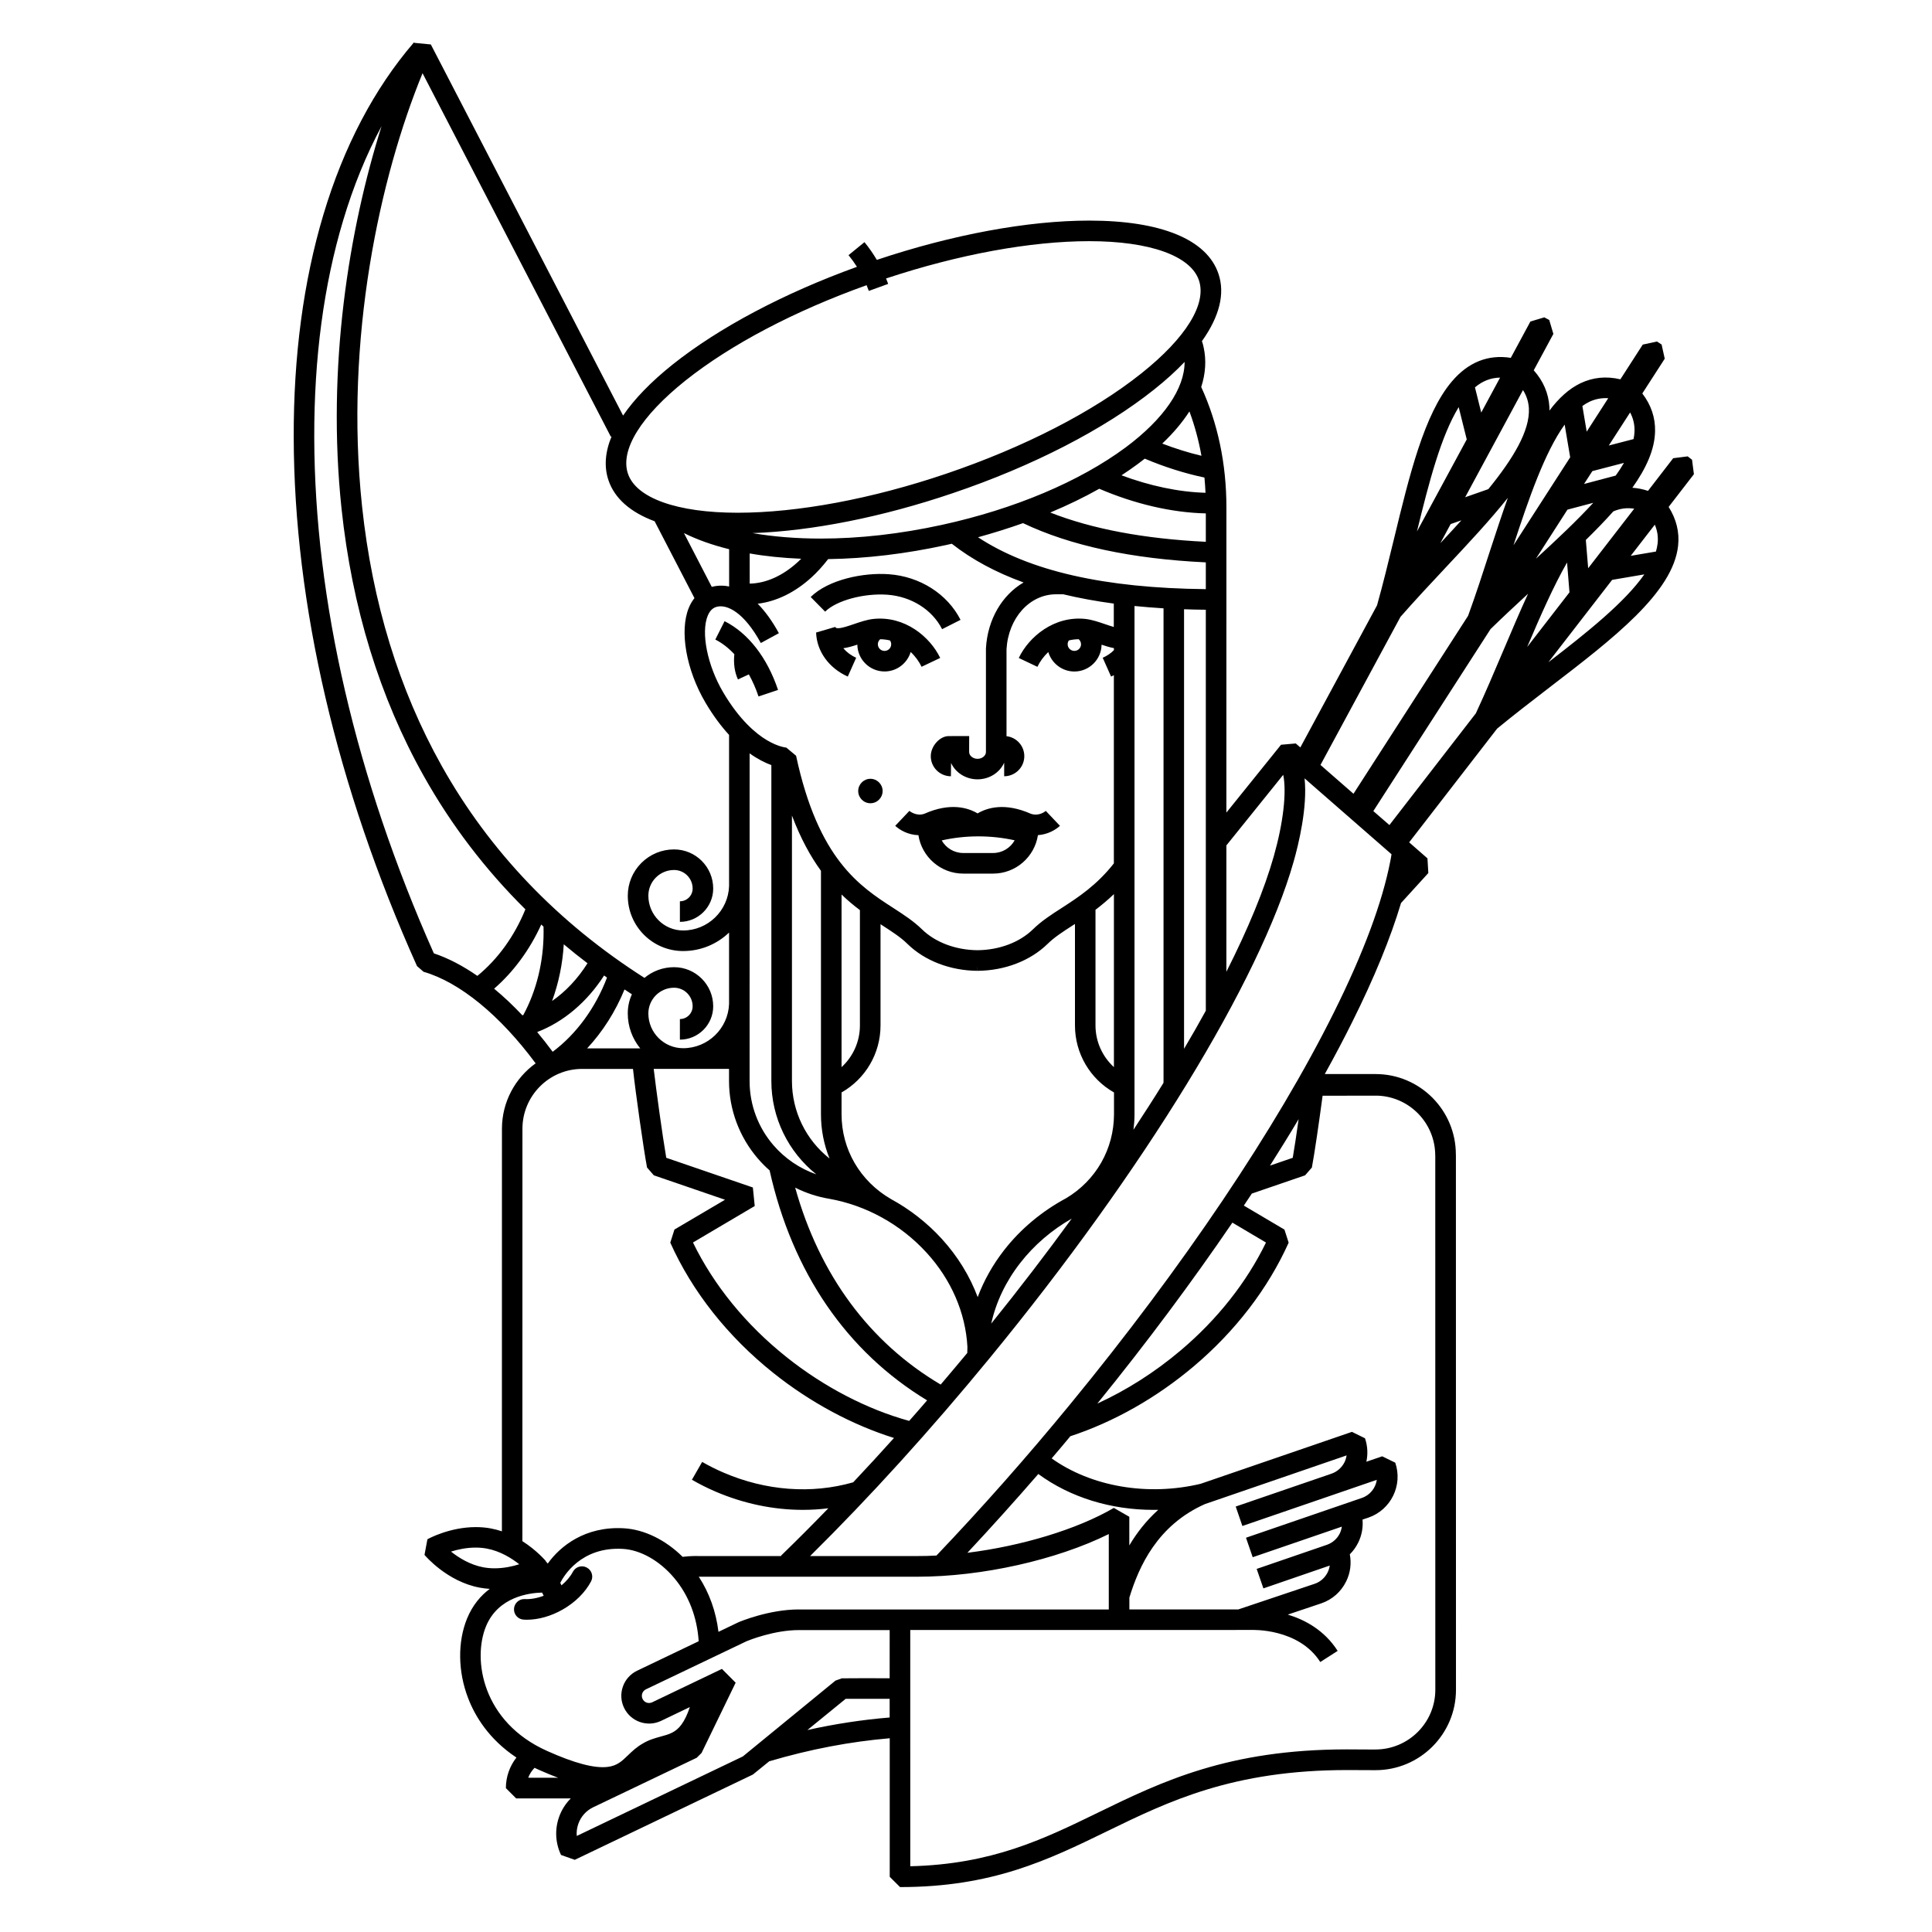 <?xml version="1.0" encoding="UTF-8"?>
<!-- Uploaded to: SVG Repo, www.svgrepo.com, Generator: SVG Repo Mixer Tools -->
<svg fill="#000000" width="800px" height="800px" version="1.1" viewBox="144 144 512 512" xmlns="http://www.w3.org/2000/svg">
 <path d="m417.19 359.66c-6.957-3.078-11.648-1.566-14.121-0.098-2.473-1.473-7.164-2.988-14.121 0.098-2.144 0.766-3.953-0.766-3.953-0.766l-3.75 3.953c1.109 1.059 3.367 2.41 6.144 2.484 0.891 5.754 5.879 10.184 11.875 10.184h7.91c6.012 0 11.004-4.434 11.887-10.191 2.637-0.172 4.762-1.461 5.836-2.473l-3.75-3.953 0.031-0.023c-0.18 0.148-1.84 1.539-3.988 0.785zm-10.016 10.395h-7.91c-2.445 0-4.578-1.352-5.703-3.336 3.152-0.711 6.402-1.074 9.715-1.074 3.266 0 6.492 0.352 9.621 1.047-1.129 2.008-3.262 3.363-5.723 3.363zm-31.734-62.027c-1.742 0.195-3.492 0.801-5.18 1.375-1.445 0.492-2.938 1.008-3.984 1.074-0.711 0.039-0.789-0.105-0.934-0.332l-5.066 1.484c0.16 4.949 3.379 9.422 8.395 11.668l2.223-4.988c-1.379-0.613-2.539-1.492-3.41-2.516 1.293-0.188 2.574-0.578 3.719-0.957 0.055 3.93 3.269 7.109 7.219 7.109 3.254 0 6.016-2.18 6.918-5.16 1.254 1.18 2.231 2.551 2.887 3.918l4.934-2.344c-2.691-5.586-9.371-11.219-17.719-10.332zm2.973 8.473c-0.969 0-1.773-0.785-1.773-1.762 0-0.523 0.227-1.008 0.621-1.336 0.906 0.012 1.77 0.121 2.602 0.328 0.203 0.297 0.312 0.645 0.312 1.008 0 0.973-0.785 1.762-1.762 1.762zm-39.801 0.871c-1.551-1.656-3.25-2.984-5.047-3.883l2.457-4.871c6.258 3.16 11.285 9.629 14.168 18.223l-5.176 1.727c-0.699-2.102-1.57-4.055-2.559-5.848l-2.891 1.336c-0.887-1.93-1.215-4.231-0.953-6.684zm254.29-47.703-0.492-3.828-1.152-0.898-3.844 0.488-6.676 8.652c-1.402-0.465-2.793-0.73-4.144-0.828 3.652-5.133 5.926-10.117 6.016-14.965 0.086-3.621-1.055-6.977-3.379-10.016l5.941-9.215-0.828-3.758-1.23-0.797-3.769 0.816-5.926 9.203c-3.75-0.891-7.301-0.527-10.59 1.047-3.066 1.473-5.769 3.977-8.207 7.234 0-0.316-0.012-0.637-0.012-0.941-0.215-3.606-1.613-6.883-4.152-9.73l5.203-9.645-1.094-3.688-1.305-0.699-3.688 1.102-5.195 9.629c-6.051-0.945-11.316 1.168-15.645 6.293-7.289 8.602-11.211 24.758-15.352 41.852-1.406 5.789-2.852 11.75-4.449 17.441l-20.328 37.66-1.211-1.055-3.906 0.344-14.484 17.98 0.008-80.949c0-11.48-2.301-22.32-6.676-31.84 1.152-3.566 1.391-7.074 0.648-10.484-0.105-0.57-0.273-1.125-0.457-1.672 4.629-6.481 6.184-12.59 4.367-17.879-3.062-9.062-15.215-14.062-34.223-14.062-16.309 0-36.285 3.707-56.297 10.41-0.973-1.633-2.062-3.219-3.281-4.695l-4.223 3.445c0.812 0.992 1.551 2.012 2.231 3.09-19.352 6.992-36.543 16.102-48.809 25.859-5.773 4.609-10.184 9.168-13.168 13.559l-50.949-98.348-4.309-0.418-0.18-0.109c-10.5 12.211-18.57 27.547-23.977 45.613-5.281 17.629-7.934 37.504-7.871 59.066 0.105 44.223 11.395 92.676 32.672 140.09l1.734 1.508c9.559 2.746 20.297 11.551 29.703 24.27-5.406 3.879-8.926 10.203-8.926 17.355l-0.012 106.66c-0.953-0.316-1.941-0.578-2.973-0.77-1.27-0.238-2.606-0.348-3.953-0.348-6.926 0-12.59 3.082-12.816 3.231l-0.77 4.133c0.242 0.293 6.039 7.09 14.637 8.68 0.867 0.168 1.758 0.262 2.66 0.324-2.402 1.789-4.566 4.328-6.019 7.863-2.527 6.176-2.434 14.051 0.273 21.074 1.809 4.734 5.477 10.898 12.809 15.766-1.793 2.293-2.793 5.125-2.793 8.102l2.727 2.727h14.473c-1.379 1.375-2.449 3.047-3.113 4.938-1.168 3.32-0.973 6.887 0.527 10.047l3.641 1.289 47.207-22.602 4.324-3.508c10.852-3.203 21.352-5.203 31.938-6.109v36.723l2.731 2.719c24.453 0 39.207-7.176 54.82-14.773 16.418-7.992 33.379-16.242 63.688-16.242l7.492 0.031 0.012-0.012v0.012c11.758 0 21.316-9.551 21.316-21.281l-0.016-141.59-0.012-0.301c0-11.75-9.539-21.305-21.266-21.305h-13.473c2.625-4.727 5.066-9.352 7.301-13.855 5.805-11.648 10.125-22.184 12.906-31.473l7.234-7.941-0.227-3.894-4.852-4.246 23.312-30.137c4.508-3.703 9.289-7.379 13.945-10.965 16.809-12.898 32.688-25.086 34.016-37.504 0.395-3.598-0.465-7.047-2.508-10.281zm-15.816 9.141-12.203 15.781-0.621-7.496c2.609-2.551 5.066-5.078 7.281-7.57 1.785-0.777 3.629-1.016 5.543-0.715zm-13.301-6.551 2.207-3.41 8.375-2.18c-0.641 1.098-1.359 2.227-2.188 3.367zm12.215-18.953c0.816 1.535 1.199 3.164 1.168 4.887-0.012 0.711-0.105 1.43-0.258 2.172l-6.566 1.703zm-10.809-2.824c1.57-0.746 3.231-1.062 5.008-0.957l-5.707 8.863-1.145-6.797c0.594-0.43 1.215-0.797 1.844-1.109zm1.043 26.77c-4.438 4.832-9.777 9.84-15.195 14.812l8.352-13.004zm-7.586-20.727 1.465 8.664-15.023 23.312c4.055-12.367 8.262-24.609 13.559-31.977zm-11.039-9.152c0.945 1.484 1.445 3.066 1.559 4.797 0.332 5.984-4.242 13.461-10.746 21.457l-6.141 2.152zm-6.07-3.301-4.996 9.262-1.664-6.68c2.023-1.699 4.207-2.543 6.66-2.582zm-10.973 7.824 2.137 8.555-13.195 24.395c3.195-13.109 6.371-25.297 11.059-32.949zm0.719 29.996c-1.82 2.016-3.699 4.031-5.578 6.051l2.727-5.055zm-16.141 25.578c3.848-4.387 7.969-8.797 11.984-13.078 5.934-6.316 11.719-12.508 16.465-18.461-1.621 4.551-3.188 9.344-4.781 14.207-1.828 5.668-3.727 11.488-5.75 17.051l-30.375 47.168-8.746-7.637zm-46.141 60.574 15.062-18.707c0.938 4.566 0.039 12.617-2.481 21.52-2.5 8.82-6.793 19.219-12.586 30.676zm-65.816-81.664c4.09-1.129 8.07-2.379 11.926-3.742 12.523 5.969 28.703 9.457 48.441 10.398v7.094c-26.844-0.27-46.758-4.789-60.367-13.75zm60.367 19.207v106.26c-1.809 3.293-3.727 6.672-5.769 10.098v-116.49c1.906 0.078 3.824 0.113 5.769 0.133zm-11.207-0.371v125.28c0 0.156-0.02 0.332-0.02 0.484-2.519 4.086-5.184 8.207-7.949 12.418 0.168-1.352 0.277-2.707 0.277-4.102v-134.7c2.473 0.246 5.043 0.453 7.691 0.621zm-38.359 13.156 4.934 2.344c0.648-1.371 1.633-2.734 2.883-3.918 0.898 2.977 3.652 5.16 6.918 5.16 3.926 0 7.144-3.18 7.203-7.109 1.082 0.363 2.176 0.707 3.273 0.91v0.539c-0.816 0.828-1.828 1.516-2.973 2.016l2.223 4.988c0.266-0.117 0.504-0.23 0.734-0.363v49.867c-4.539 5.789-9.445 8.984-13.801 11.801-2.812 1.797-5.414 3.5-7.613 5.648-3.551 3.473-8.918 5.508-14.742 5.562-5.805-0.059-11.176-2.09-14.723-5.562-2.195-2.144-4.816-3.848-7.598-5.648-8.852-5.723-19.855-12.848-25.738-40.328l-2.59-2.156h0.039c-0.02 0-2.109-0.141-5.176-1.965-2.898-1.723-7.246-5.324-11.598-12.695-4.18-7.094-5.941-15.836-4.082-20.312 0.719-1.723 1.723-2.168 2.414-2.352 2.711-0.691 7.199 1.457 11.648 9.609l4.785-2.606c-1.738-3.188-3.633-5.805-5.613-7.805 4.961-0.598 9.898-2.992 14.309-7.031 1.359-1.238 2.836-2.828 4.363-4.797 10.078-0.141 20.586-1.402 31.281-3.734 0.5-0.109 0.984-0.215 1.484-0.336 5.332 4.176 11.656 7.598 19.027 10.262-5.629 3.269-9.547 9.719-9.977 17.477v27.449c0 0.984-1.012 1.809-2.231 1.809-1.195 0-2.223-0.832-2.223-1.809l0.012-4.227-5.457 0.016c-2.273 0-4.719 2.59-4.719 5.324 0 2.934 2.398 5.32 5.336 5.32l0.039-3.523c1.18 2.559 3.883 4.336 7.012 4.336 3.168 0 5.894-1.809 7.062-4.41v3.594c2.941 0 5.336-2.387 5.336-5.32 0-2.734-2.051-4.988-4.715-5.297v-23.051c0.492-8.297 6.141-14.555 13.133-14.555h1.898c4.203 1.008 8.652 1.828 13.402 2.465v6.195c-0.754-0.207-1.566-0.492-2.332-0.75-1.684-0.574-3.438-1.18-5.176-1.375-8.324-0.887-15.004 4.746-17.676 10.344zm16.496-3.637c0 0.977-0.797 1.762-1.762 1.762-0.973 0-1.785-0.785-1.785-1.762 0-0.363 0.121-0.711 0.312-1.008 0.828-0.207 1.699-0.316 2.609-0.328 0.387 0.328 0.625 0.816 0.625 1.336zm-3.957 146.81c-6.367 3.414-12.055 8.133-16.434 13.766-3.023 3.879-5.352 8.055-6.996 12.434-2.086-5.57-5.301-10.816-9.531-15.453-3.891-4.258-8.465-7.812-13.469-10.539-8.184-4.742-13.078-13.164-13.078-22.469v-5.773c6.344-3.602 10.328-10.352 10.328-17.754v-26.828c0.137 0.086 0.273 0.18 0.406 0.262 2.656 1.719 4.953 3.199 6.734 4.957 4.559 4.465 11.332 7.074 18.547 7.129l0.012-1.426 0.012 1.426v-0.344 0.344c7.238-0.055 13.98-2.664 18.555-7.129 1.785-1.758 4.082-3.246 6.742-4.957 0.16-0.109 0.348-0.215 0.52-0.328v26.895c0 7.418 3.996 14.156 10.344 17.754v5.773c-0.02 9.172-4.719 17.492-12.691 22.262zm1.488 5.398c-6.691 9.191-13.816 18.504-21.332 27.824 1.273-5.727 3.883-11.199 7.715-16.105 3.668-4.711 8.363-8.727 13.617-11.719zm-84.5-8.246-22.953-7.871c-1.031-6.047-2.699-18.207-3.324-23.562h19.961v3.254c0 7.516 2.727 14.816 7.672 20.547 0.957 1.113 1.988 2.156 3.078 3.098 6.027 27.031 20.426 48.039 41.742 60.949-1.586 1.828-3.164 3.664-4.75 5.441-11.16-3.062-22.66-9.035-32.578-16.965-10.699-8.535-19.211-18.988-24.719-30.312l16.367-9.668zm16.816-3.481c-4.348-1.516-8.281-4.16-11.336-7.691-4.098-4.727-6.344-10.766-6.344-16.984l0.004-86.891c2.098 1.5 4.066 2.492 5.762 3.109v83.727c0 9.719 4.465 18.773 11.914 24.73zm3.508-4.191c-6.238-4.922-9.965-12.453-9.965-20.535v-70.359c2.301 6.086 4.926 10.844 7.688 14.641v64.508c0 4.137 0.793 8.09 2.277 11.746zm-9.109 7.715c2.832 1.422 5.863 2.422 9.012 2.949 9.801 1.734 18.965 6.801 25.801 14.277 6.539 7.144 10.34 15.941 10.832 24.965-0.016 0.539-0.039 1.082-0.039 1.621-2.348 2.828-4.699 5.617-7.047 8.375-18.883-11.164-32.121-29.098-38.559-52.188zm12.289-31.934v-45.75c1.637 1.582 3.269 2.934 4.867 4.133v30.562c0 4.289-1.82 8.262-4.867 11.055zm67.297-11.055v-30.648c1.586-1.203 3.238-2.574 4.883-4.152v45.852c-3.047-2.789-4.883-6.762-4.883-11.051zm8.004-153.19c-12.191 9.039-29.492 16.348-48.715 20.539-11.004 2.402-21.809 3.629-32.094 3.629-6.574 0-12.652-0.508-18.078-1.449 15.738-0.551 34.398-4.246 53.066-10.586 21.199-7.168 40.137-16.93 53.344-27.457 3.09-2.453 5.785-4.902 8.086-7.32 0.027 7.039-5.516 15.125-15.609 22.645zm-85.988 29.516c-0.297 0.289-0.59 0.578-0.891 0.852-4.004 3.668-8.449 5.656-12.762 5.738v-7.996c4.219 0.746 8.785 1.207 13.652 1.406zm-31.082-6.805c3.465 1.734 7.481 3.164 11.977 4.277v9.883c-1.535-0.332-3.074-0.301-4.602 0.098zm97.078-5.445c4.613-1.926 8.953-4.027 12.988-6.301 9.262 3.977 19.09 6.328 28.238 6.531v7.527c-16.426-0.805-30.18-3.41-41.227-7.758zm41.148-5.234c-7.133-0.195-14.816-1.848-22.27-4.629 1.516-0.988 2.973-2.004 4.359-3.027 0.621-0.465 1.219-0.926 1.809-1.387 5.176 2.188 10.52 3.891 15.816 5.004 0.125 1.328 0.215 2.676 0.285 4.039zm-1.082-9.805c-3.492-0.828-6.969-1.926-10.387-3.234 2.977-2.812 5.359-5.668 7.199-8.523 1.383 3.727 2.457 7.66 3.188 11.758zm-136.71-19.961c11.957-9.516 28.875-18.414 47.969-25.246 0.207 0.504 0.414 1.008 0.594 1.516l5.129-1.859c-0.176-0.488-0.363-0.957-0.559-1.441 19.242-6.379 38.305-9.883 53.848-9.883 16.012 0 26.863 3.871 29.059 10.359 2.125 6.277-3.438 15.27-15.27 24.695-12.73 10.148-31.086 19.578-51.691 26.566-19.715 6.688-39.359 10.348-55.293 10.348-16 0-26.859-3.871-29.055-10.34-2.133-6.277 3.438-15.273 15.27-24.715zm-69.707-81.43 49.902 96.34 0.203-0.098c-1.734 4.156-2.035 8.09-0.828 11.652 1.629 4.801 5.82 8.469 12.227 10.848l10.555 20.367c-0.59 0.742-1.09 1.586-1.484 2.543-2.535 6.117-0.719 16.473 4.418 25.184 2.035 3.445 4.152 6.254 6.238 8.523v40.078c-0.227 6.508-5.606 11.75-12.176 11.75-5.078 0-9.211-4.125-9.211-9.211 0-1.82 0.711-3.535 1.996-4.828 1.293-1.281 3.004-1.988 4.82-1.988 2.715 0 4.918 2.207 4.918 4.914 0 1.867-1.516 3.379-3.379 3.379v5.453c4.863 0 8.828-3.965 8.828-8.832 0-5.719-4.641-10.367-10.367-10.367-3.269 0-6.359 1.281-8.676 3.594-2.316 2.316-3.594 5.406-3.594 8.68 0 8.09 6.578 14.66 14.664 14.66 4.719 0 9.012-1.867 12.176-4.898v18.895c-0.227 6.508-5.606 11.75-12.176 11.75-5.078 0-9.211-4.125-9.211-9.203 0-1.812 0.711-3.535 1.996-4.828 1.293-1.289 3.004-1.996 4.82-1.996 2.715 0 4.918 2.207 4.918 4.918 0 1.867-1.516 3.387-3.379 3.387v5.453c4.863 0 8.828-3.965 8.828-8.836 0-5.715-4.641-10.367-10.367-10.367-2.902 0-5.652 1.004-7.848 2.836-22.957-14.637-41.035-33.535-53.734-56.184-11.305-20.164-18.398-43.297-21.105-68.762-4.742-44.516 4.801-87.434 16.027-114.8zm48.117 239.12c0.262 0.191 0.52 0.371 0.766 0.555-3.055 8.047-8.133 14.977-14.398 19.66-1.34-1.809-2.699-3.543-4.09-5.203 0.004-0.012 0.016-0.02 0.023-0.039 6.965-2.68 13.16-7.926 17.699-14.973zm-13.785 6.754c1.727-4.727 2.781-9.801 3.094-15.02 2.047 1.715 4.144 3.402 6.289 5.023-2.586 4.109-5.785 7.5-9.383 9.996zm19.191-3.051c0.648 0.434 1.293 0.855 1.961 1.281-0.727 1.57-1.098 3.285-1.098 5.078 0 3.5 1.238 6.723 3.301 9.25h-14.066c4.106-4.406 7.496-9.727 9.902-15.609zm-38.996-3.602c-3.883-2.695-7.769-4.715-11.531-5.969-20.637-46.359-31.594-93.621-31.695-136.73-0.051-21.035 2.523-40.379 7.656-57.488 2.715-9.082 6.121-17.426 10.188-25-8.652 27.348-14.594 63.801-10.617 101.34 2.781 26.207 10.105 50.047 21.773 70.844 7.301 13.023 16.32 24.844 26.953 35.367-2.871 7.078-7.301 13.211-12.727 17.641zm12.18 10.371c-0.086 0.035-0.168 0.066-0.25 0.082-2.457-2.609-4.961-4.969-7.488-7.055 5.168-4.492 9.465-10.34 12.488-17.008 0.203 0.188 0.398 0.371 0.598 0.559 0.016 0.457 0.023 0.926 0.023 1.395 0.008 7.902-1.879 15.562-5.371 22.027zm-0.234 30.148c0-8.742 7.094-15.863 15.809-15.863h13.488c0.68 6.301 2.812 21.301 3.723 26.133l1.797 2.066 18.867 6.473-13.402 7.898-1.102 3.465c5.801 12.965 15.246 24.914 27.328 34.551 9.723 7.769 20.918 13.777 31.957 17.219-3.602 4-7.199 7.926-10.812 11.75-11.023 3.164-23.172 2.258-34.387-2.586-1.934-0.828-3.836-1.785-5.637-2.82l-2.715 4.727c1.984 1.145 4.066 2.195 6.191 3.109 7.516 3.234 15.426 4.871 23.215 4.871 2.262 0 4.519-0.137 6.75-0.422-4.188 4.328-8.375 8.516-12.555 12.574l0.086 0.09h-21.992c-0.387-0.02-1.977-0.051-4.156 0.207-4.535-4.5-10.203-7.269-15.594-7.57-10.281-0.586-16.879 4.766-20.156 9.359-0.168-0.207-0.336-0.422-0.516-0.621l0.004-0.059c-0.145-0.168-2.438-2.863-6.207-5.266zm-10.348 116.22c-3.531-0.656-6.539-2.543-8.586-4.168 1.785-0.559 4.082-1.062 6.539-1.062 1.02 0 2.016 0.09 2.961 0.266 3.535 0.66 6.543 2.539 8.59 4.152-1.773 0.57-4.066 1.074-6.543 1.074-1.016 0-2.012-0.09-2.961-0.262zm11.879 55.758c0.363-0.973 0.938-1.863 1.676-2.625 0.367 0.172 0.734 0.352 1.125 0.523 1.84 0.812 3.547 1.523 5.125 2.117zm5.023-7.086c-17.18-7.664-19.836-24.227-16.211-33.035 3.234-7.863 11.516-8.867 14.863-8.941 0.152 0.289 0.293 0.559 0.422 0.84-1.719 0.656-3.461 0.957-4.996 0.883-1.496-0.086-2.785 1.074-2.867 2.57-0.09 1.508 1.074 2.801 2.57 2.871 0.266 0.012 0.535 0.031 0.805 0.031 3.102 0 6.453-0.953 9.531-2.707 3.305-1.891 5.969-4.527 7.512-7.453 0.699-1.328 0.191-2.973-1.137-3.672-1.336-0.711-2.977-0.207-3.684 1.137-0.672 1.27-1.719 2.5-3.012 3.582-0.109-0.215-0.223-0.438-0.328-0.66 0.902-1.785 5.492-9.629 16.555-9.004 4.695 0.258 9.785 3.141 13.613 7.68 3.879 4.594 6.098 10.414 6.516 16.797l-16.32 7.809c-3.668 1.762-5.215 6.16-3.465 9.82 0.852 1.777 2.336 3.109 4.195 3.769 1.859 0.648 3.856 0.543 5.629-0.301l7.617-3.648c-0.648 1.969-1.395 3.512-2.246 4.664-1.551 2.09-3.293 2.559-5.492 3.152-1.477 0.406-3.152 0.871-4.777 1.863h0.004c-1.582 0.898-2.785 2.035-3.844 3.059-1.637 1.586-2.934 2.848-5.516 3.125-3.477 0.391-8.695-0.988-15.938-4.231zm90.762-8.875c-7.269 0.598-14.496 1.699-21.801 3.324l10.152-8.277c2.609-0.02 8.09 0 11.648 0zm0-10.395c-4.086-0.016-10.723-0.023-12.68 0.016l-1.684 0.609-24.547 20.094-44.008 21.07c-0.098-1.082 0.047-2.172 0.418-3.223 0.684-1.934 2.082-3.488 3.934-4.379l27.438-13.121 1.281-1.27 9.035-18.625-3.637-3.652-18.484 8.848c-0.465 0.215-0.973 0.246-1.457 0.09-0.484-0.172-0.871-0.523-1.09-0.984-0.457-0.941-0.059-2.098 0.891-2.543l26.672-12.746c0.625-0.266 7.301-2.953 13.836-2.953h24.086zm-24.074-18.238c-7.965 0-15.695 3.266-16.02 3.406l-5.273 2.527c-0.648-5.34-2.41-10.305-5.215-14.605h57.887c17.211 0 36.918-4.457 50.766-11.305v19.992h-82.145zm141.17-35.98-25.387 8.711 1.77 5.152 35.625-12.234c-0.309 2.156-1.793 4.07-3.996 4.812l-30.578 10.5 0.012 0.012-0.102 0.043 1.773 5.144 23.625-8.105c-0.098 0.609-0.266 1.219-0.539 1.789-0.699 1.41-1.879 2.465-3.367 3.004l-18.668 6.41 1.785 5.16 17.582-6.047c-0.09 0.621-0.277 1.219-0.551 1.793-0.711 1.426-1.918 2.519-3.426 3.031l-20.258 6.801h-28.867v-3.129c2.527-8.293 7.43-19.184 20.027-24.789l37.551-12.906c-0.105 0.621-0.277 1.215-0.551 1.785-0.727 1.453-1.961 2.539-3.461 3.062zm-53.582 19.023v-7.598l-4.102-2.352c-9.766 5.707-24.477 10.105-38.809 11.895 6.301-6.75 12.586-13.719 18.793-20.883 8.484 6.227 19.262 9.508 30.535 9.508 0.402 0 0.836-0.012 1.25-0.012-3.238 2.922-5.719 6.144-7.668 9.441zm65.789-119.2c8.473 0.293 15.281 7.273 15.281 15.855h0.012l0.012 141.59c0 8.727-7.125 15.824-15.871 15.824v0.012l-7.508-0.039c-31.547 0-49.09 8.52-66.066 16.785-14.426 7.027-28.094 13.668-49.699 14.188l-0.004-62.609 90.379-0.012h0.145c0.125 0 12.391-0.504 18.137 8.496l4.606-2.953c-3.523-5.492-8.672-8.246-13.215-9.617l8.898-2.988c2.891-0.992 5.223-3.055 6.57-5.801 1.117-2.262 1.43-4.758 0.969-7.188 0.91-0.898 1.672-1.961 2.242-3.129 0.938-1.918 1.309-4 1.125-6.074l1.57-0.523c5.965-2.055 9.16-8.578 7.106-14.559l-3.465-1.684-4.191 1.438c0.441-2.055 0.336-4.191-0.363-6.219l-3.457-1.699-40.109 13.766c-14.043 3.344-28.98 0.746-39.469-6.731 1.656-1.949 3.32-3.894 4.949-5.875 11.531-3.789 22.809-10.172 32.695-18.52 11.023-9.309 19.719-20.645 25.16-32.777l-1.113-3.465-10.766-6.363c0.711-1.055 1.414-2.117 2.117-3.18l14.121-4.84 1.797-2.066c0.699-3.699 1.93-12.172 2.84-19.027zm-74.273 81.605c13.059-16.086 25.109-32.266 35.797-47.957l8.906 5.273c-5.141 10.574-12.93 20.426-22.672 28.641-6.785 5.738-14.277 10.492-22.031 14.043zm45.766-63.07c2.644-4.168 5.184-8.266 7.586-12.309-0.539 3.93-1.125 7.703-1.559 10.242zm31.891-80.738c-2.125 10.988-7.164 24.504-14.977 40.18-15.262 30.676-40.047 67.492-69.762 103.67-11.551 14.086-23.508 27.598-35.539 40.223-1.727 0.105-3.438 0.137-5.109 0.137l-28.383 0.004c15.91-15.742 31.91-33.363 47.609-52.488 40.738-49.625 71.605-100.03 80.539-131.57 1.301-4.559 3.707-14.453 2.891-22.043l23.043 20.113c-0.082 0.605-0.199 1.188-0.312 1.777zm22.664-39.121-22.91 29.609-4.262-3.703 31.066-48.23c3.211-3.141 6.586-6.273 9.941-9.371-2.207 4.801-4.379 9.93-6.621 15.211-2.324 5.488-4.727 11.125-7.215 16.484zm24.168-39.973 0.641 7.91-11.211 14.484c3.527-8.277 6.934-16.039 10.57-22.395zm-4.957 26.445 16.898-21.836 8.539-1.457c-5.16 7.394-15.188 15.398-25.438 23.293zm28.957-31.488c-0.082 0.699-0.238 1.426-0.441 2.144l-6.691 1.137 6.387-8.258c0.688 1.609 0.934 3.269 0.746 4.977zm-189.62 22.715c-2.613-5.168-8.16-8.66-14.488-9.129-6.242-0.449-13.504 1.512-16.512 4.484l-3.824-3.883c4.684-4.621 13.977-6.531 20.738-6.031 8.227 0.594 15.492 5.234 18.973 12.086zm-19 39.652c1.785 0 3.238 1.457 3.238 3.234 0 1.789-1.449 3.246-3.238 3.246-1.785 0-3.234-1.457-3.234-3.246 0.004-1.777 1.457-3.234 3.234-3.234z"/>
</svg>
